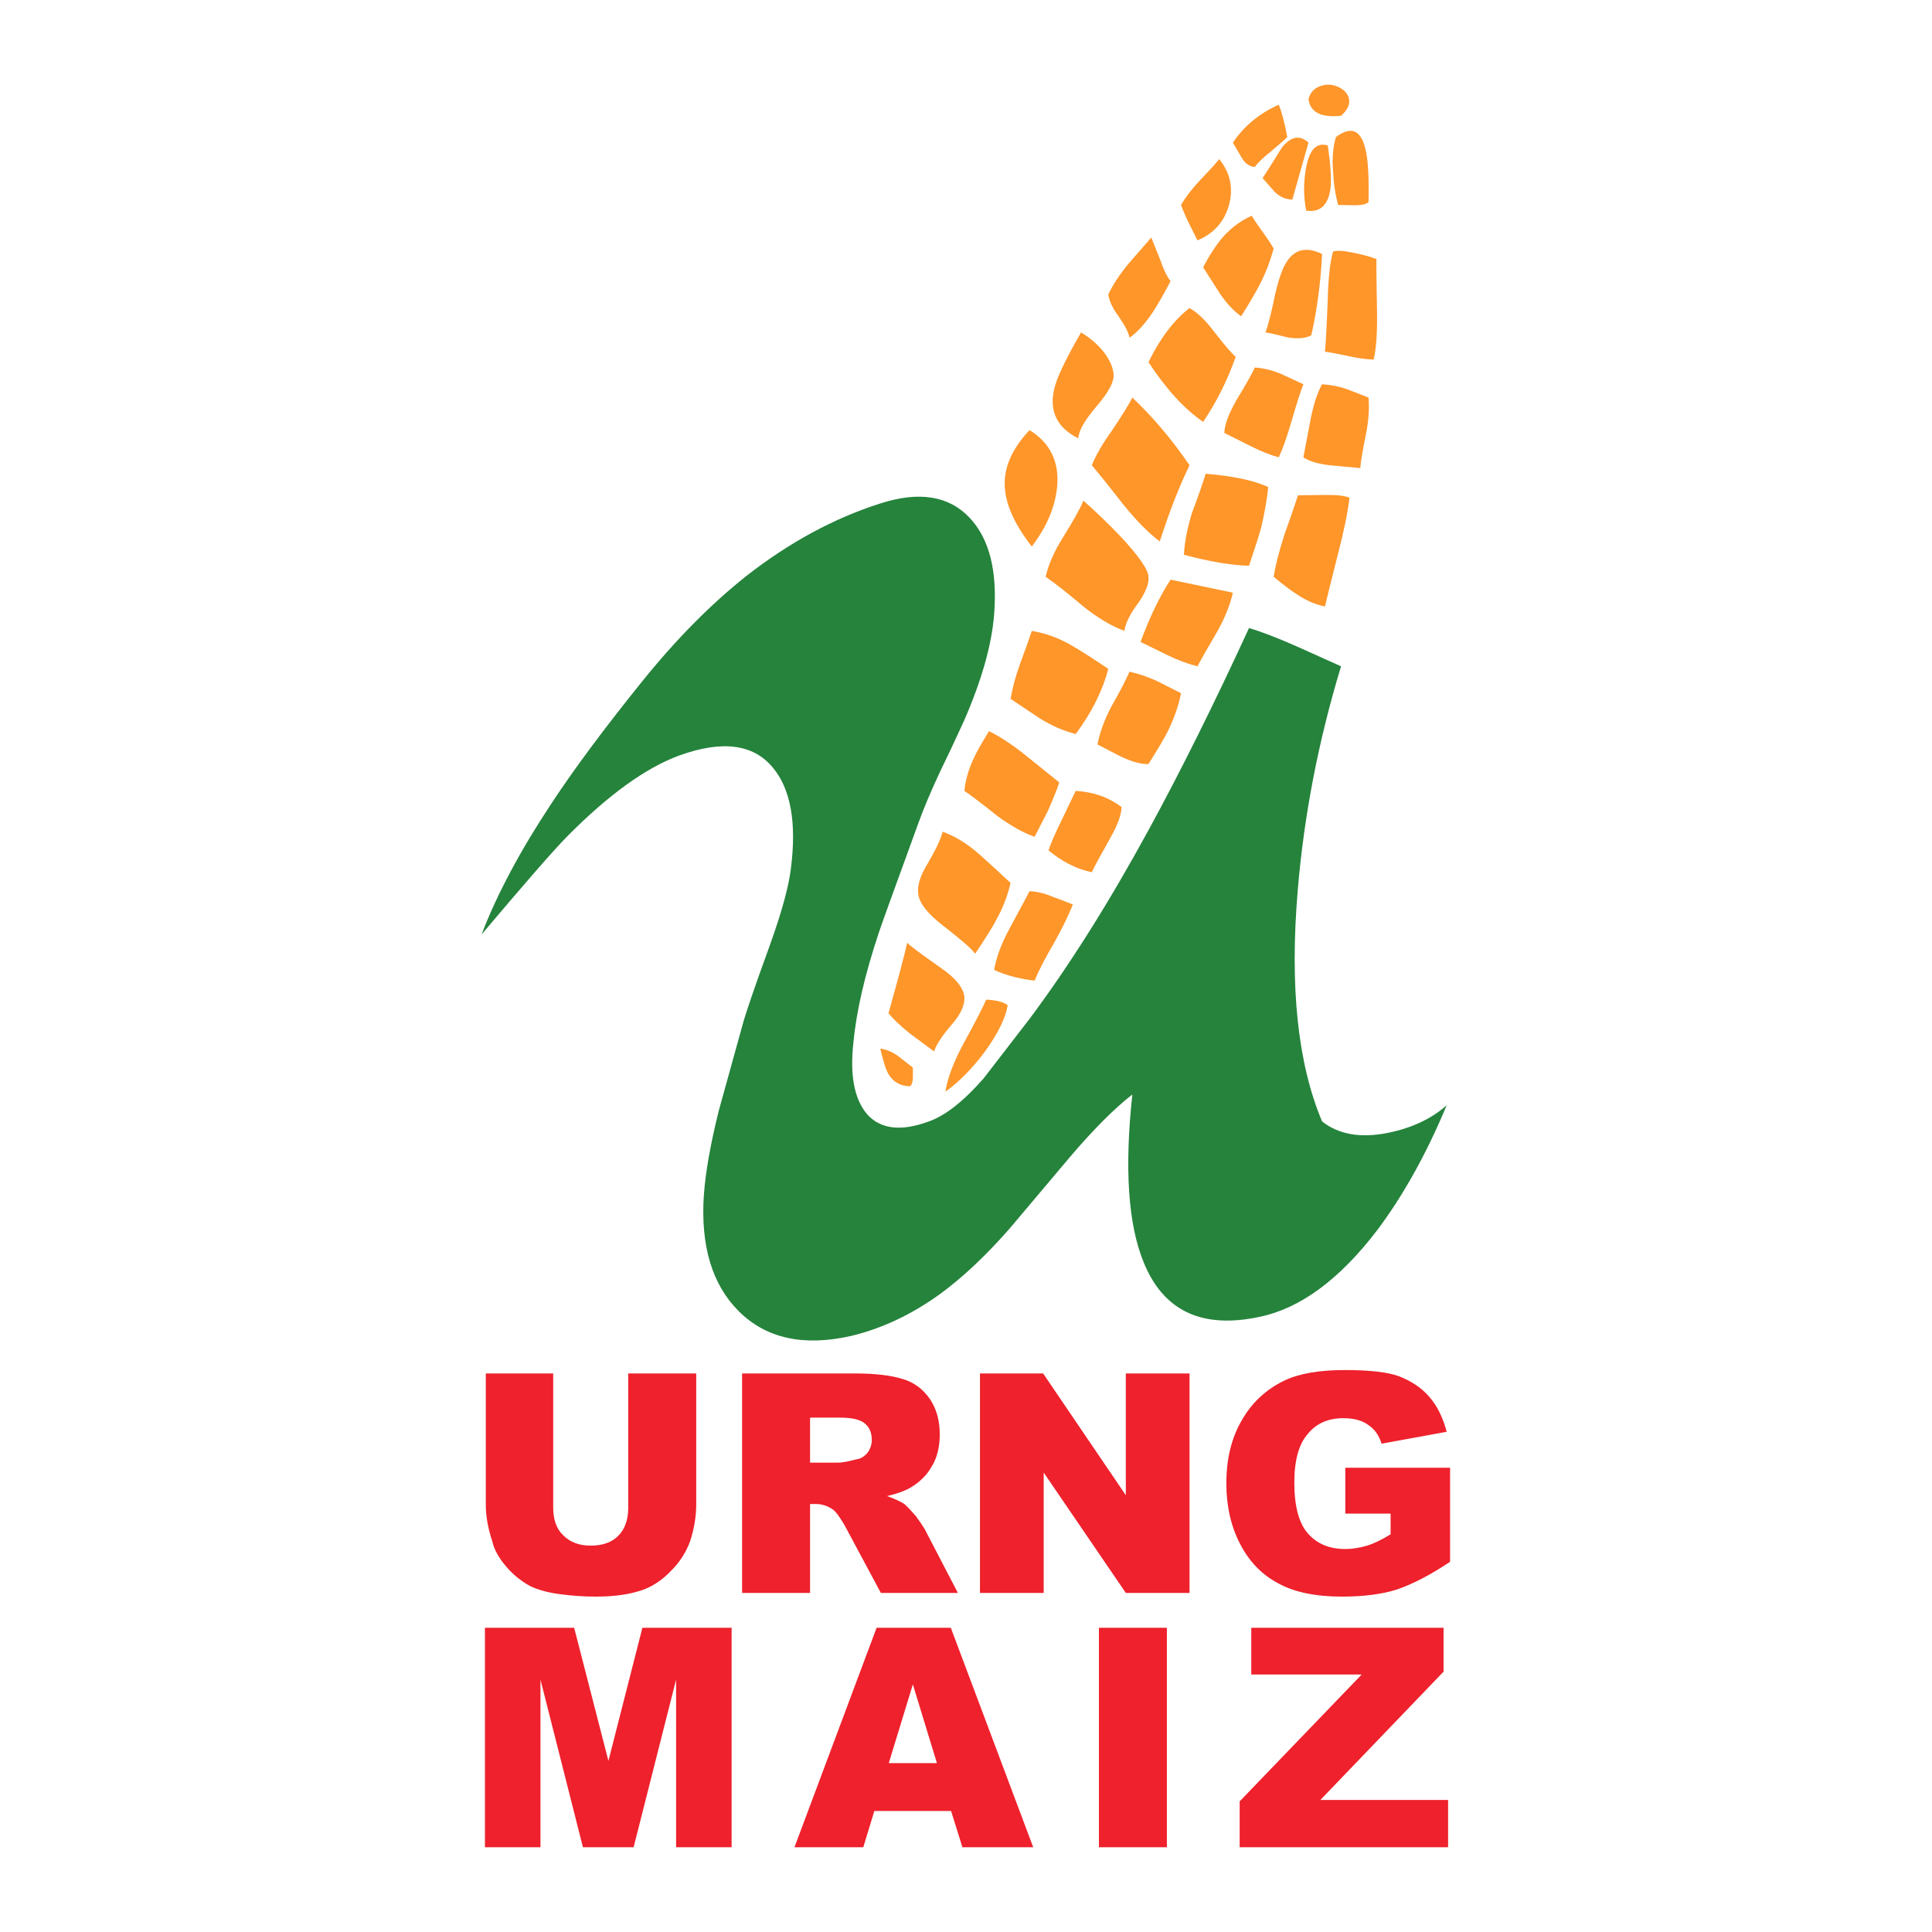 <svg xmlns="http://www.w3.org/2000/svg" version="1.1" xmlns:xlink="http://www.w3.org/1999/xlink" preserveAspectRatio="none" x="0px" y="0px" width="512px" height="512px" viewBox="0 0 512 512">
<defs>
<g id="l0">
<path fill="#EE212C" stroke="none" d="M 451 372.9L 451 381.15 470.5 381.15 448.95 403.55 448.95 411.65 485.75 411.65 485.75 403.3 463.2 403.3 484.95 380.65 484.95 372.9 451 372.9M 436.1 372.9L 424.1 372.9 424.1 411.65 436.1 411.65 436.1 372.9M 456.85 329.25Q 451.9 331.65 449.25 336.4 446.6 341 446.6 347.4 446.6 353.4 449 358.05 451.4 362.75 455.75 365.05 460 367.4 467 367.4 472.75 367.4 476.7 366.15 481.05 364.65 486.1 361.25L 486.1 344.65 467.6 344.65 467.6 352.75 475.6 352.75 475.6 356.4Q 473.25 357.85 471.45 358.4 469.4 359 467.6 359 463.4 359 461 356.25 458.6 353.55 458.6 347.25 458.6 341.35 461 338.65 463.25 335.9 467.25 335.9 470 335.9 471.6 337.05 473.35 338.2 474 340.4L 485.5 338.3Q 484.5 334.5 482.45 332.15 480.5 329.85 477.1 328.5 474.1 327.4 467.5 327.4 460.75 327.4 456.85 329.25M 403.1 328L 403.1 366.75 414.35 366.75 414.35 345.5 428.85 366.75 440.1 366.75 440.1 328 428.85 328 428.85 349.5 414.25 328 403.1 328M 397.95 372.9L 384.85 372.9 370.35 411.65 382.5 411.65 384.45 405.25 398 405.25 400 411.65 412.5 411.65 397.95 372.9M 395.5 396.8L 387 396.8 391.25 382.9 395.5 396.8M 359.25 372.9L 343.5 372.9 337.5 396.4 331.45 372.9 315.7 372.9 315.7 411.65 325.5 411.65 325.5 382.05 333 411.65 341.95 411.65 349.45 382.05 349.45 411.65 359.25 411.65 359.25 372.9M 353 328L 341 328 341 351.65Q 341 354.9 339.25 356.65 337.55 358.4 334.35 358.4 331.3 358.4 329.5 356.55 327.75 354.9 327.75 351.65L 327.75 328 315.85 328 315.85 351.15Q 315.85 354.2 317 357.65 317.5 359.85 319.5 362.15 321.2 364.15 323.6 365.5 325.85 366.6 329.2 367 332.2 367.4 335.35 367.4 340.3 367.4 343.75 366.15 346.35 365.15 348.5 362.9 350.85 360.6 351.95 357.55 353 354.25 353 351.15L 353 328M 396 338.75Q 396 335.1 394.25 332.5 392.4 329.85 389.5 329 386.4 328 381 328L 361.1 328 361.1 366.75 373.1 366.75 373.1 351.05 374.1 351.05Q 375.7 351.05 377.1 352 377.9 352.55 379.25 354.9L 385.6 366.75 399.2 366.75 393.35 355.5Q 392.85 354.65 391.75 353.15 390.4 351.6 389.75 351.05 388.65 350.35 386.7 349.65 389.3 349.05 390.85 348.15 393.35 346.65 394.6 344.4 396 342.1 396 338.75M 378.1 343.75L 373.1 343.75 373.1 335.8 378.35 335.8Q 381.7 335.8 382.85 336.9 384 337.9 384 339.75 384 340.95 383.25 342 382.4 343 381.35 343.15 379.05 343.75 378.1 343.75 Z"/>
</g>
<g id="l1">
<path fill="#FE962A" stroke="none" d="M 404.2 262 Q 403.5 263.7 400.2 269.75 397.55 274.65 397 278.25 400.75 275.55 404.1 271 407.45 266.3 408 263 407 262.15 404.2 262 M 388.7 272 Q 387.1 270.85 385.5 270.65 386.3 274.1 386.95 275.15 388.2 277.25 390.75 277.3 391.2 276.95 391.25 275.9 L 391.25 274 388.7 272 M 386.95 264.4 Q 388.2 265.95 390.75 268 L 395 271.15 Q 395.55 269.35 398.25 266.25 400.5 263.6 400.35 261.5 400.05 259.05 396.2 256.4 390.85 252.65 390.25 251.95 389.6 254.95 386.95 264.4 M 405.85 248.15 Q 407.7 244.9 408.5 241.4 405.8 238.85 403 236.35 399.75 233.5 396.5 232.35 396.1 234.15 393.85 238 391.9 241.15 392.2 243.35 392.5 245.8 396.6 248.95 401.5 252.75 402.25 253.9 405.15 249.55 405.85 248.15 M 419.5 245.2 Q 416.75 244.1 415.95 243.85 413.9 242.95 411.85 242.85 411.75 243.1 408.35 249.4 406.2 253.3 405.6 256.75 408.6 258.15 412.75 258.65 413.75 256.15 416.2 251.95 418.35 248.1 419.5 245.2 M 406.2 229.6 Q 409.85 232.25 412.75 233.25 L 415.1 228.65 Q 416.5 225.5 417.1 223.65 L 411.2 218.9 Q 407.8 216.15 404.7 214.6 402.6 218 402 219.4 400.65 222.2 400.35 225.15 402.2 226.4 406.2 229.6 M 420 225.15 L 417.5 230.35 Q 415.85 233.7 415.2 235.65 416.9 237.05 418.6 237.95 420.65 239.05 422.85 239.5 423.25 238.55 426 233.65 428.05 230.1 428.1 228 424.65 225.4 420 225.15 M 413.75 212.4 Q 416.95 214.35 420 215.1 424.25 209.4 425.75 203.6 421.9 201 419.6 199.65 416 197.5 412.25 196.9 411.8 198.3 410.2 202.65 409 205.95 408.5 208.9 L 413.75 212.4 M 434.35 205.75 Q 431.8 204.6 429.5 204.1 428.5 206.4 426.35 210.15 424.45 213.75 423.85 216.95 427.85 219.05 428.35 219.25 431.1 220.5 432.85 220.4 435.35 216.45 436.25 214.65 437.95 211.2 438.6 207.9 L 434.35 205.75 M 445 197 Q 447 193.45 447.75 190.15 L 436.75 187.85 Q 433.85 192.3 431.45 198.85 L 436.25 201.2 Q 439.05 202.55 441.5 203.15 442.5 201.25 445 197 M 464.1 172.9 L 459.25 172.95 Q 458.55 175.15 456.85 179.9 455.45 184.25 454.95 187.35 457.8 189.7 459 190.4 461.3 192 464 192.6 464.15 191.9 466.35 183.15 467.8 177.65 468.35 173.4 467.15 172.85 464.1 172.9 M 458.1 159.9 Q 459.55 154.95 460.2 153.35 L 456.2 151.5 Q 453.9 150.55 451.6 150.4 451.15 151.6 448.35 156.2 446.25 159.95 446.25 161.95 L 450.85 164.25 Q 453.6 165.65 455.85 166.25 456.9 164.05 458.1 159.9 M 470.25 168.15 Q 470.35 166.55 471.25 162.15 471.95 158.65 471.7 155.7 L 467.85 154.2 Q 465.8 153.5 463.5 153.35 462.3 155.5 461.5 159.4 L 460.2 166.25 Q 461.65 167.25 464.75 167.65 L 470.25 168.15 M 440.5 176.15 Q 439.3 180.1 439.1 183.45 445.75 185.25 450.6 185.4 452.1 180.95 452.7 178.85 453.65 174.85 454 171.5 450.2 169.75 442.95 169.15 442.1 171.9 440.5 176.15 M 414.7 187.35 Q 417.3 189.15 421.25 192.5 425.1 195.6 428.6 196.9 428.9 194.8 431.1 191.9 433.05 189.05 432.85 187.35 432.8 185.45 427.85 180.15 424.65 176.8 421.35 173.9 420.7 175.65 417.75 180.4 415.4 184.15 414.7 187.35 M 416.75 171.15 Q 417.2 164.75 411.85 161.45 407.05 166.55 407.5 171.75 407.85 176.35 412.25 182 416.3 176.7 416.75 171.15 M 440.1 167.65 Q 435.45 160.85 430 155.7 429.2 157.35 426.35 161.6 423.85 165.1 422.85 167.65 425.15 170.4 428.5 174.7 431.95 178.95 434.85 181.1 437.35 173.3 440.1 167.65 M 444.35 143.95 Q 442.1 141 440.1 139.9 435.95 143.1 432.85 149.45 437.5 156.55 442.5 160 446.1 154.65 448.25 148.5 447.25 147.7 444.35 143.95 M 433.35 127.45 Q 429.5 131.85 429.25 132.15 426.9 135.05 425.75 137.5 426 139.25 427.6 141.4 429.3 143.85 429.5 145.15 431.6 143.65 433.6 140.65 434.8 138.85 436.75 135.15 435.8 133.95 434.95 131.45 L 433.35 127.45 M 424.95 147.65 Q 423.35 145.65 420.95 144.2 416.85 151.3 416.2 154.2 414.85 160.1 420.45 162.9 420.6 160.85 423.6 157.35 426.65 153.8 426.7 151.9 426.7 149.95 424.95 147.65 M 445.35 113.6 Q 444.6 114.55 441.85 117.45 439.7 119.75 438.6 121.7 439.15 123.2 440 124.95 L 441.5 127.95 Q 445.7 126.2 447 121.95 448.35 117.35 445.35 113.6 M 464.5 138.45 Q 464.2 146.05 464 147.6 464.9 147.7 468.25 148.4 470.75 148.95 472.6 149 473.3 146.15 473.2 140.45 473.05 132.4 473.1 131.25 471.6 130.65 469.1 130.15 466.65 129.6 465.45 129.9 464.65 132.6 464.5 138.45 M 452.5 135.75 Q 454 132.85 454.95 129.4 454.45 128.45 453 126.45 451.55 124.45 451.1 123.6 448.3 124.8 446 127.35 444.2 129.45 442.5 132.7 L 445.5 137.4 Q 447.25 139.95 449.2 141.35 450.95 138.65 452.5 135.75 M 463.5 130.35 Q 458.35 127.85 456.25 133.85 455.5 135.85 454.85 139.2 454 143 453.5 144.2 454.6 144.35 457.5 145.1 460.2 145.5 461.6 144.7 463.15 137.8 463.5 130.35 M 460.7 122.7 Q 464.4 123.25 465 118.7 465.25 116.15 464.5 111.2 461.6 110.3 460.7 115 459.95 118.9 460.7 122.7 M 453 116.95 L 455.1 119.35 Q 456.45 120.7 458.25 120.75 L 461.1 110.7 Q 458.85 108.6 456.45 111.5 454.1 115.3 453 116.95 M 457.35 109.7 Q 456.7 106.1 455.85 104 450.7 106.3 447.75 110.7 L 449.25 113.25 Q 450.15 114.85 451.6 115 452.4 113.9 454.35 112.35 456.85 110.25 457.35 109.7 M 466.85 105.95 Q 468.55 104.45 468.25 102.95 467.95 101.6 466.35 100.85 464.75 100.15 463.25 100.7 461.6 101.2 461.1 103 461.55 106.5 466.85 105.95 M 471.1 111.6 Q 469.85 106.8 465.95 109.7 465.15 112.3 465.45 115.85 465.6 119.1 466.35 121.7 L 469.35 121.75 Q 471.1 121.75 471.7 121.2 471.85 114.3 471.1 111.6 Z"/>
</g>
<g id="l2">
<path fill="#25833C" stroke="none" d="M 401.25 176.9 Q 395.75 171.1 385.5 174.4 373.25 178.3 361.85 187.2 352.35 194.75 343.35 205.95 333.4 218.3 327.45 227.35 319.2 239.8 315.1 250.5 326.7 236.75 330.25 233.15 341.15 222.15 350 218.9 361.35 214.8 366.5 221 371.3 226.7 369.7 239 369.1 243.75 366 252.4 361.9 263.65 361.1 266.75 L 357 281.55 Q 354.8 290.35 354.35 296.5 353.45 309.95 360.5 317 367.7 324.2 380.25 321.4 388.45 319.45 395.95 314.05 402 309.65 408.35 302.4 L 419.1 289.65 Q 425.35 282.35 430 278.75 427.9 298.25 431.95 308.25 437.15 321.3 452.5 318 463.25 315.75 473.2 302.75 480.15 293.5 485.5 280.65 481.5 284.2 475.25 285.5 467.9 287 463.5 283.5 457.05 268.2 459.2 242.75 460.85 222.9 466.85 203.15 L 458.95 199.6 Q 453.85 197.35 450.6 196.4 441.35 216.5 432.95 231.9 422.35 251.35 411.85 265.4 L 403.75 275.9 Q 398.45 281.95 394.1 283.5 386.65 286.25 383.1 282.15 379.8 278.15 380.75 269.65 381.5 261.4 385.25 250.15 385.6 249 392.2 230.9 393.6 227 396.1 221.65 397.8 218.2 400.25 212.85 404.95 202.1 405.6 194 406.5 182.45 401.25 176.9 Z"/>
</g>
</defs>
<g transform="matrix(1.501,0,0,1.501,-345.35,-128.35)"><use xlink:href="#l0"/></g>
<g transform="matrix(1.501,0,0,1.501,-345.35,-128.35)"><use xlink:href="#l1"/></g>
<g transform="matrix(1.501,0,0,1.501,-345.35,-128.35)"><use xlink:href="#l2"/></g>
</svg>
